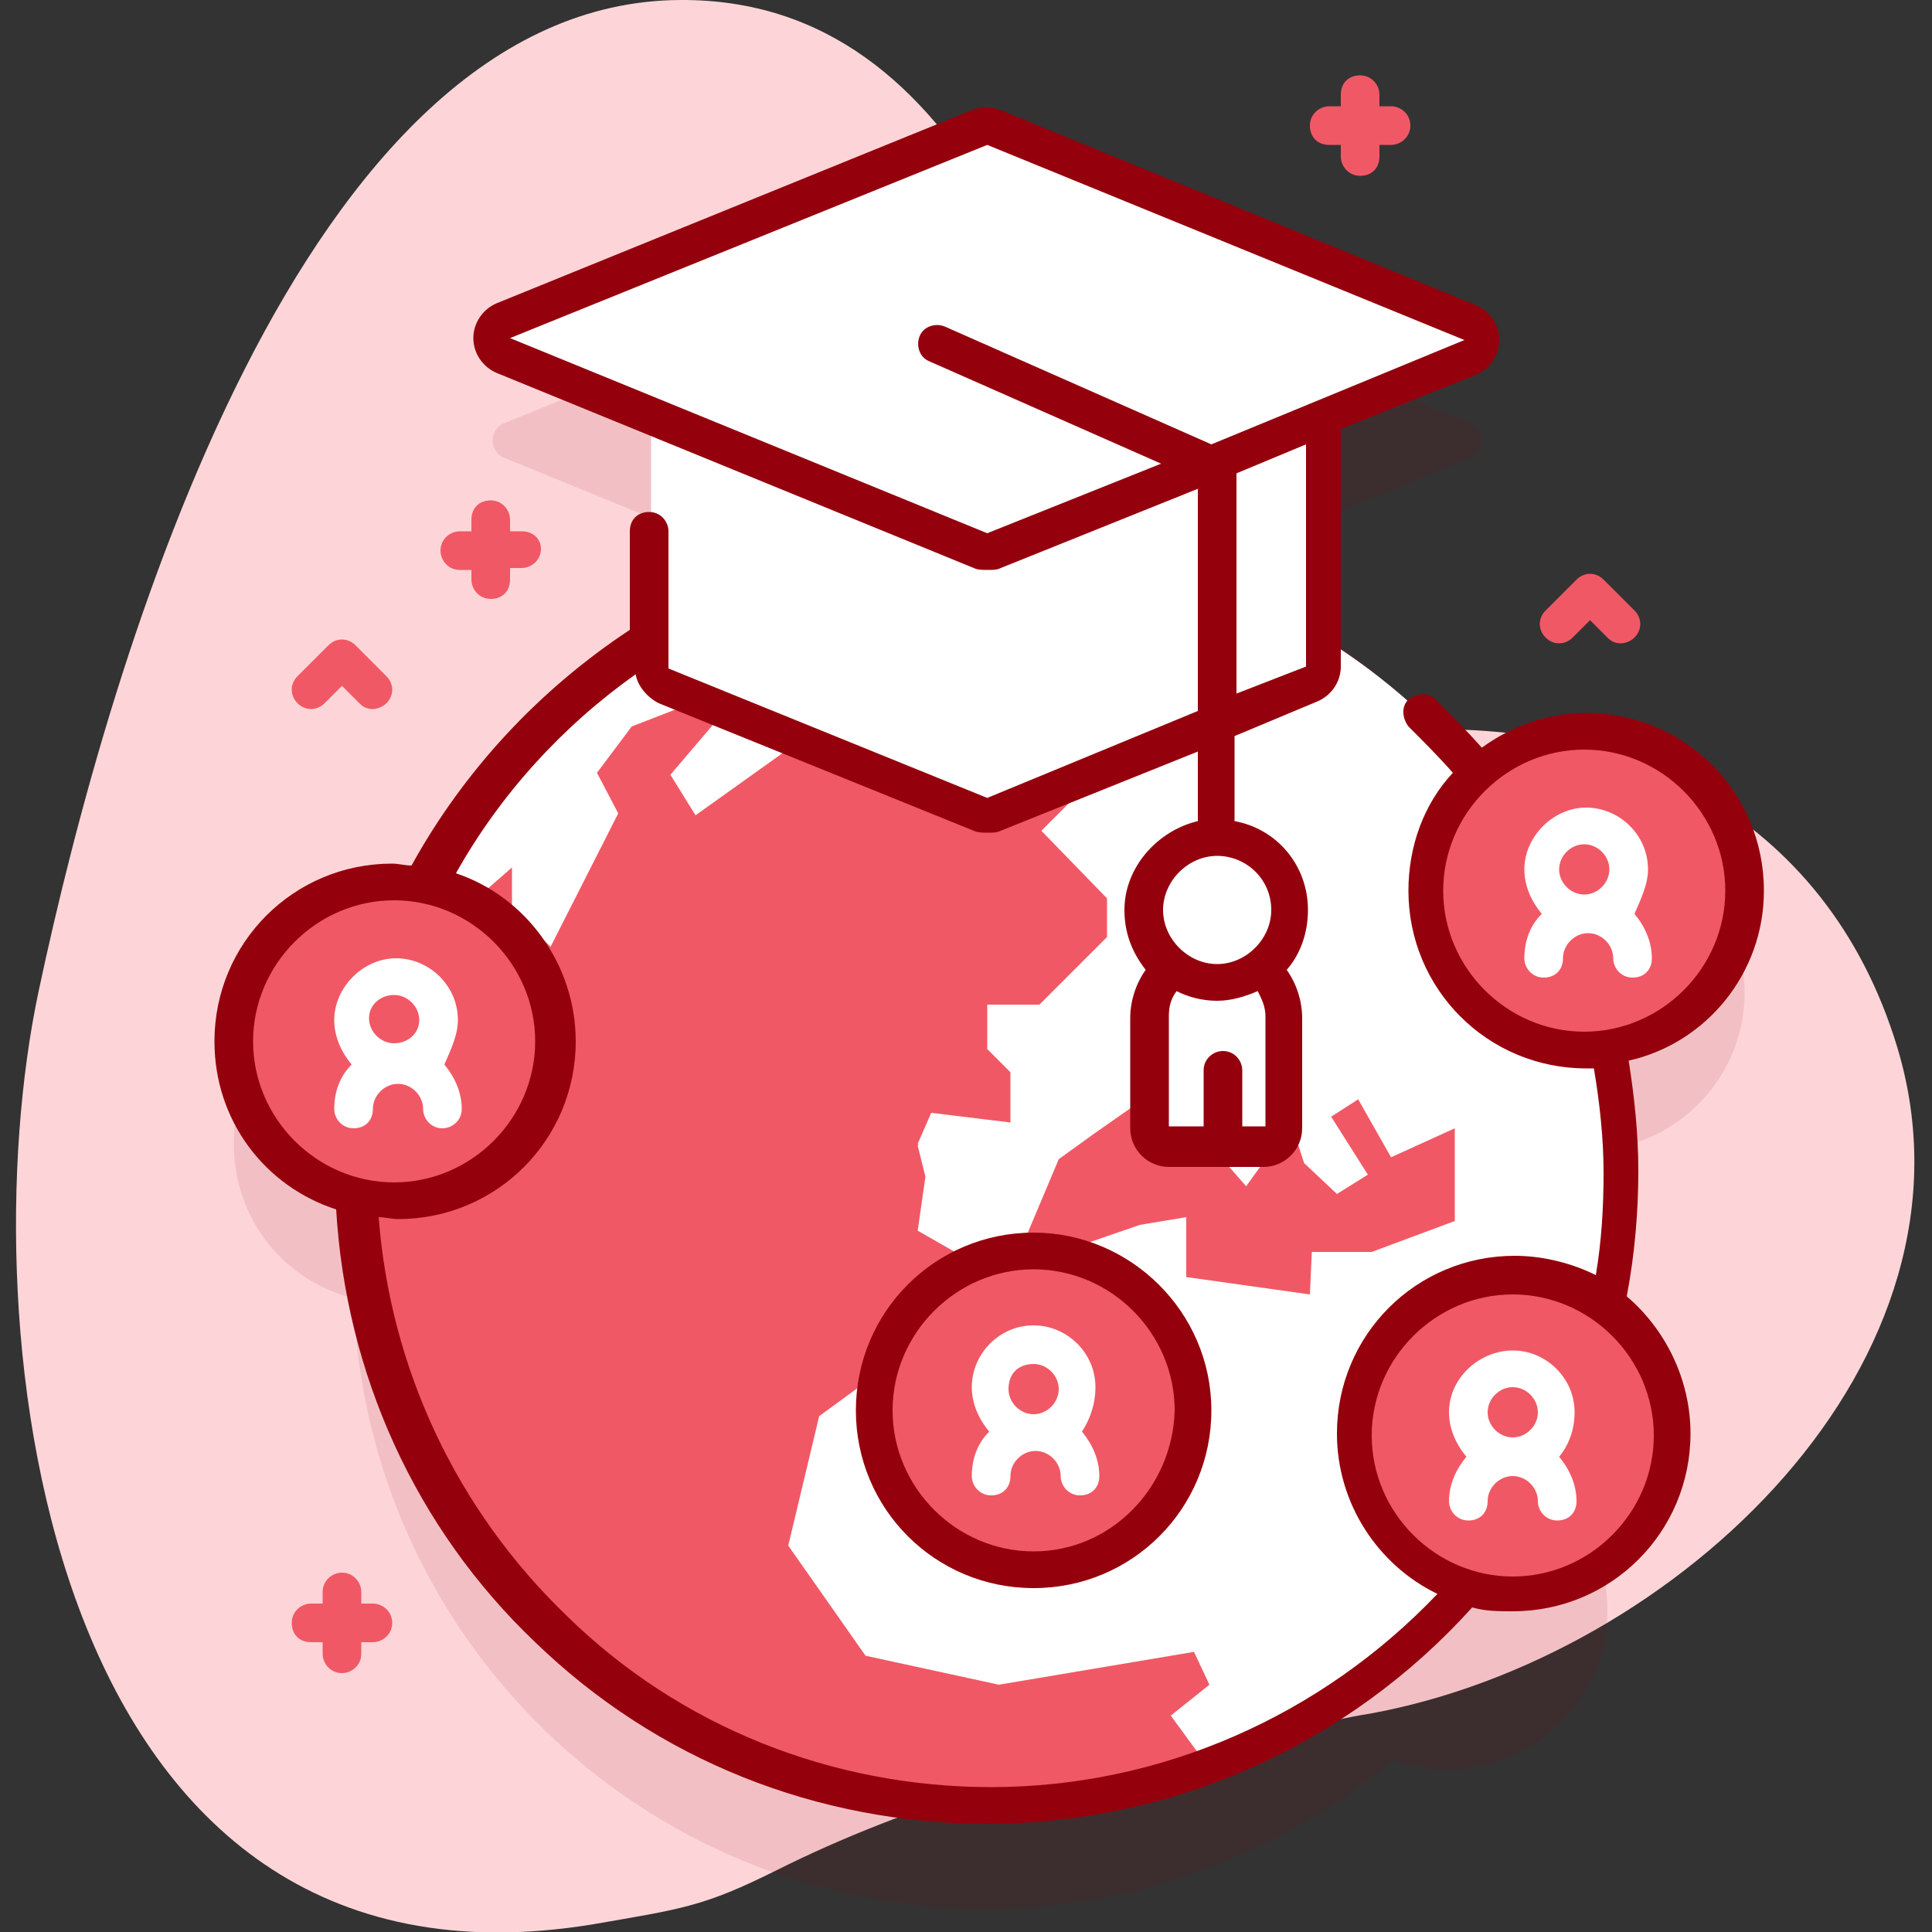 <?xml version="1.0" encoding="UTF-8"?> <!-- Generator: Adobe Illustrator 21.0.1, SVG Export Plug-In . SVG Version: 6.00 Build 0) --> <svg xmlns="http://www.w3.org/2000/svg" xmlns:xlink="http://www.w3.org/1999/xlink" id="Capa_1" x="0px" y="0px" viewBox="0 0 100 100" style="enable-background:new 0 0 100 100;" xml:space="preserve"><rect x="0" y="0" width="100" height="100" fill="#333333" stroke="none"/> <style type="text/css"> .st0{fill:#FDD5D8;} .st1{opacity:0.1;fill:#94010D;} .st2{fill:#F15865;} .st3{fill:#FFFFFF;} .st4{fill:#94010D;} </style> <g> <g> <g> <path class="st0" d="M35.2,0C15.6,0.1,5.7,33.9,2,51.3c-3.7,17.4,0.2,53,28.7,48.3c4.6-0.8,5.7-0.9,9.5-2.8 c6.8-3.4,14.8-5.8,22-6.5c3-0.3,6.7-1.3,8.7-1.6c15.9-2.9,32.2-18.3,27.3-34.5c-3.7-12.2-14.5-17-25.4-16.4 c-6,0.4-12.3-3.1-13.6-7C55.2,18.1,50.4-0.1,35.2,0L35.2,0z"></path> </g> <g> <path class="st1" d="M90.3,51.4c0-4.6-3.7-8.3-8.3-8.3c-2.1,0-4.1,0.8-5.6,2.2c-5.7-7-14.2-11.5-23.8-12l23.5-9.6 c0.8-0.3,0.8-1.5,0-1.8L51.5,11.9c-0.2-0.1-0.5-0.1-0.7,0L26.1,21.9c-0.8,0.3-0.8,1.5,0,1.8l23.5,9.6c-12,0.6-22.4,7.6-27.6,17.8 c-0.5-0.1-1-0.2-1.6-0.2c-4.6,0-8.3,3.7-8.3,8.3c0,3.9,2.6,7.1,6.2,8c0.6,17.6,15,31.6,32.7,31.6c8,0,15.4-2.9,21.1-7.7 c0.9,0.3,1.8,0.5,2.8,0.5c4.6,0,8.3-3.7,8.3-8.3c0-1.9-0.7-3.7-1.8-5.1c1.5-3.8,2.3-7.9,2.3-12.2c0-2.2-0.2-4.4-0.6-6.5 C87.2,59,90.3,55.5,90.3,51.4L90.3,51.4z"></path> <g> <g> <g> <path class="st2" d="M27,27.5h-0.6v-0.6c0-0.5-0.4-1-1-1s-1,0.4-1,1v0.6h-0.6c-0.5,0-1,0.4-1,1c0,0.5,0.4,1,1,1h0.6V30 c0,0.5,0.4,1,1,1s1-0.4,1-1v-0.6H27c0.5,0,1-0.4,1-1C28,27.9,27.6,27.5,27,27.5z"></path> <path class="st2" d="M19.3,83h-0.6v-0.6c0-0.5-0.4-1-1-1c-0.5,0-1,0.4-1,1V83h-0.6c-0.5,0-1,0.4-1,1s0.4,1,1,1h0.6v0.6 c0,0.5,0.4,1,1,1c0.5,0,1-0.4,1-1v-0.6h0.6c0.5,0,1-0.4,1-1S19.8,83,19.3,83z"></path> <path class="st2" d="M72,5.5h-0.6V4.9c0-0.5-0.4-1-1-1s-1,0.4-1,1v0.6h-0.6c-0.5,0-1,0.4-1,1s0.4,1,1,1h0.6v0.6 c0,0.5,0.4,1,1,1s1-0.4,1-1V7.5H72c0.5,0,1-0.4,1-1S72.5,5.5,72,5.5z"></path> <path class="st2" d="M83.9,33.3c-0.3,0-0.5-0.1-0.7-0.3l-0.9-0.9L81.4,33c-0.4,0.4-1,0.4-1.4,0c-0.4-0.4-0.4-1,0-1.4l1.6-1.6 c0.4-0.4,1-0.4,1.4,0l1.6,1.6c0.4,0.4,0.4,1,0,1.4C84.4,33.2,84.1,33.3,83.9,33.3z"></path> <path class="st2" d="M19.3,36.7c-0.3,0-0.5-0.1-0.7-0.3l-0.9-0.9l-0.9,0.9c-0.4,0.4-1,0.4-1.4,0c-0.4-0.4-0.4-1,0-1.4l1.6-1.6 c0.4-0.4,1-0.4,1.4,0L20,35c0.4,0.4,0.4,1,0,1.4C19.8,36.6,19.5,36.7,19.3,36.7z"></path> </g> </g> <g> <g> <circle class="st2" cx="51.1" cy="60.7" r="32.7"></circle> <path class="st3" d="M83.9,60.7c0,14.1-8.9,26.1-21.4,30.7l-1.9-2.6l2-1.6l-0.8-1.7l-10.1,1.7l-6.9-1.5l-4-5.7l1.6-6.7l4.1-3 v-2.2l2.9-2.3l3.2-0.2l6.4-2.2l2.4-0.4v3.1l6.4,0.9l0.1-2.2h3.1l4.3-1.6v-4.8L72,59.9l-1.7-3l-1.4,0.9l1.9,3l-1.6,1l-1.7-1.6 l-0.9-2.8l-4.1-2.7l-1,1.1l4.3,3.8l-1.3,1.8L62.4,59l-2.8-2.4l-3,2.1l-1.8,1.3l-1.6,3.8l-3.6,1.1l-0.7-0.4l-1.4-0.8l0.4-2.8 l-0.4-1.6l0.7-1.6l4.1,0.5v-2.7l-1.2-1.2v-2.3h2.7l3.5-3.5v-2L53.9,43l1.6-1.6v-3.1l2.3-2.3h4.7l1.8,1.8v-3.6l-2-2.4h-1.8 l-3.9-3.2C72.1,31.1,83.9,44.5,83.9,60.7L83.9,60.7z"></path> <g> <path class="st3" d="M50.1,32.2l-2.3,2.4l-1.1,3.1h-4.4L36,42.2l-1.3-2.1l4.6-5.4l-1.5-0.1l-2,1.8l-3.1,1.2l-1.8,2.4l1.1,2.1 L28.5,49l-2-1.9v-2.2L21.8,49l-1.4,0.3C24.1,39.4,32.5,31.7,43,29l0.6,0.7l5.2,0.8L50.1,32.2z"></path> </g> <path class="st3" d="M56.6,58.6l-1.8,1.3l-1.6,3.8l-3.6,1.1l-0.7-0.4l0.9-4.4l-2.3-0.8l0.7-1.6l4.1,0.5L56.6,58.6z"></path> </g> <g> <path class="st3" d="M68.6,19.4v15.1c0,0.4-0.2,0.8-0.6,0.9l-16.5,6.7c-0.2,0.1-0.5,0.1-0.7,0l-16.5-6.7 c-0.4-0.2-0.6-0.5-0.6-0.9V19.4H68.6z"></path> <path class="st3" d="M50.7,6.6L26.1,16.6c-0.8,0.3-0.8,1.5,0,1.8l24.7,10.1c0.2,0.1,0.5,0.1,0.7,0l24.7-10.1 c0.8-0.3,0.8-1.5,0-1.8L51.5,6.6C51.2,6.5,51,6.5,50.7,6.6z"></path> <path class="st3" d="M65.5,59.3h-4.9c-0.5,0-1-0.4-1-1v-5.7c0-1.9,1.5-3.4,3.4-3.4c1.9,0,3.4,1.5,3.4,3.4v5.7 C66.5,58.8,66,59.3,65.5,59.3L65.5,59.3z"></path> <circle class="st3" cx="63" cy="47.1" r="3.8"></circle> </g> </g> </g> <g> <circle class="st2" cx="20.4" cy="53.9" r="8.3"></circle> <path class="st3" d="M23.7,52.8c0-1.8-1.5-3.2-3.2-3.2s-3.2,1.5-3.2,3.2c0,0.9,0.4,1.7,0.9,2.3c-0.6,0.6-0.9,1.4-0.9,2.3 c0,0.5,0.4,1,1,1s1-0.4,1-1c0-0.7,0.6-1.3,1.3-1.3s1.3,0.6,1.3,1.3c0,0.5,0.4,1,1,1c0.5,0,1-0.4,1-1c0-0.9-0.4-1.7-0.9-2.3 C23.3,54.4,23.7,53.6,23.7,52.8z M20.4,51.5c0.7,0,1.3,0.6,1.3,1.3S21.1,54,20.4,54s-1.3-0.6-1.3-1.3S19.7,51.5,20.4,51.5z"></path> </g> <g> <circle class="st2" cx="78.3" cy="74.3" r="8.3"></circle> <path class="st3" d="M81.5,73.1c0-1.8-1.5-3.2-3.2-3.2S75,71.3,75,73.1c0,0.9,0.4,1.7,0.9,2.3C75.4,76,75,76.8,75,77.7 c0,0.5,0.4,1,1,1s1-0.4,1-1c0-0.7,0.6-1.3,1.3-1.3c0.7,0,1.3,0.6,1.3,1.3c0,0.5,0.4,1,1,1s1-0.4,1-1c0-0.9-0.4-1.7-0.9-2.3 C81.2,74.8,81.5,74,81.5,73.1z M78.3,71.8c0.7,0,1.3,0.6,1.3,1.3c0,0.7-0.6,1.3-1.3,1.3c-0.7,0-1.3-0.6-1.3-1.3 C77,72.4,77.6,71.8,78.3,71.8z"></path> </g> <g> <circle class="st2" cx="53.5" cy="73" r="8.3"></circle> <path class="st3" d="M56.7,71.8c0-1.8-1.5-3.2-3.2-3.2c-1.8,0-3.2,1.5-3.2,3.2c0,0.9,0.4,1.7,0.9,2.3c-0.6,0.6-0.9,1.4-0.9,2.3 c0,0.5,0.4,1,1,1s1-0.4,1-1c0-0.7,0.6-1.3,1.3-1.3c0.7,0,1.3,0.6,1.3,1.3c0,0.5,0.4,1,1,1s1-0.4,1-1c0-0.9-0.4-1.7-0.9-2.3 C56.4,73.5,56.7,72.7,56.7,71.8z M53.5,70.6c0.7,0,1.3,0.6,1.3,1.3c0,0.7-0.6,1.3-1.3,1.3s-1.3-0.6-1.3-1.3 C52.2,71.1,52.7,70.6,53.5,70.6z"></path> </g> <g> <circle class="st2" cx="82" cy="46.1" r="8.3"></circle> <g> <g> <g> <path class="st4" d="M53.5,63.8c-5.1,0-9.2,4.1-9.2,9.2s4.1,9.2,9.2,9.2s9.2-4.1,9.2-9.2S58.5,63.8,53.5,63.8z M53.5,80.3 c-4,0-7.3-3.3-7.3-7.3s3.3-7.3,7.3-7.3s7.3,3.3,7.3,7.3C60.7,77,57.5,80.3,53.5,80.3z"></path> <path class="st4" d="M91.3,46.1c0-5.1-4.1-9.2-9.2-9.2c-2,0-3.9,0.7-5.4,1.8c-0.8-0.9-1.6-1.7-2.4-2.5c-0.4-0.4-1-0.3-1.4,0 c-0.4,0.4-0.3,1,0,1.4c0.8,0.8,1.6,1.6,2.3,2.4c-1.5,1.6-2.3,3.8-2.3,6.1c0,5.1,4.1,9.2,9.2,9.2c0.1,0,0.3,0,0.4,0 c0.3,1.8,0.5,3.6,0.5,5.4c0,1.8-0.1,3.5-0.4,5.3c-1.2-0.6-2.7-1-4.2-1c-5.1,0-9.2,4.1-9.2,9.2c0,3.6,2.1,6.8,5.2,8.3 c-6,6.3-14.3,10-23.1,10c-8.2,0-16.1-3.1-22-8.9c-5.7-5.5-9.1-12.8-9.7-20.6c0.3,0,0.7,0.1,1,0.1c5.1,0,9.2-4.1,9.2-9.2 c0-4-2.6-7.5-6.2-8.7c2.3-4.1,5.5-7.6,9.3-10.3c0.1,0.6,0.6,1.2,1.2,1.5L50.4,43c0.2,0.1,0.5,0.1,0.7,0.1 c0.3,0,0.5,0,0.7-0.1L62,38.9v3.6c-2.1,0.5-3.8,2.4-3.8,4.6c0,1.2,0.4,2.2,1.1,3.1c-0.5,0.7-0.8,1.6-0.8,2.5v5.7 c0,1.1,0.9,2,2,2h4.9c1.1,0,2-0.9,2-2v-5.7c0-0.9-0.3-1.8-0.8-2.5c0.7-0.8,1.1-1.9,1.1-3.1c0-2.3-1.6-4.2-3.8-4.6v-4.4 l4.3-1.8c0.7-0.3,1.2-1,1.2-1.8V22.2l7-2.8c0.7-0.3,1.2-1,1.2-1.8c0-0.8-0.5-1.5-1.2-1.8L51.8,5.7c-0.5-0.2-1-0.2-1.5,0 L25.7,15.7c-0.7,0.3-1.2,1-1.2,1.8c0,0.8,0.5,1.5,1.2,1.8l24.7,10.1c0.2,0.1,0.5,0.1,0.7,0.1c0.3,0,0.5,0,0.7-0.1L62,25.3 v11.5l-10.9,4.5l-16.5-6.7v-7.1c0-0.5-0.4-1-1-1s-1,0.4-1,1v5.1c-4.7,3.1-8.6,7.3-11.3,12.2c-0.3,0-0.7-0.1-1-0.1 c-5.1,0-9.2,4.1-9.2,9.2c0,4.1,2.6,7.5,6.3,8.7c0.5,8.5,4.1,16.5,10.3,22.4c6.3,6.1,14.6,9.4,23.4,9.4 c9.6,0,18.7-4.1,25.1-11.2c0.7,0.2,1.4,0.2,2.1,0.2c5.1,0,9.2-4.1,9.2-9.2c0-2.8-1.3-5.4-3.3-7.1c0.4-2.1,0.6-4.3,0.6-6.5 c0-1.9-0.2-3.8-0.5-5.7C88.3,54,91.3,50.4,91.3,46.1L91.3,46.1z M65.5,58.3h-1.2v-2.9c0-0.5-0.4-1-1-1c-0.5,0-1,0.4-1,1v2.9 h-1.8v-5.7c0-0.5,0.1-0.9,0.4-1.3c0.6,0.3,1.3,0.5,2.1,0.5c0.7,0,1.4-0.2,2.1-0.5c0.2,0.4,0.4,0.8,0.4,1.3L65.5,58.3 L65.5,58.3z M65.8,47.1c0,1.5-1.3,2.8-2.8,2.8s-2.8-1.3-2.8-2.8c0-1.5,1.3-2.8,2.8-2.8S65.8,45.5,65.8,47.1z M51.1,27.6 L26.4,17.5L51.1,7.5l24.7,10.1l-13.1,5.4l-13.8-6.1c-0.5-0.2-1.1,0-1.3,0.5c-0.2,0.5,0,1.1,0.5,1.3l12,5.3L51.1,27.6z M64,24.5l3.6-1.5v11.5L64,35.9L64,24.5L64,24.5z M13.1,53.9c0-4,3.3-7.3,7.3-7.3s7.3,3.3,7.3,7.3s-3.3,7.3-7.3,7.3 S13.1,57.9,13.1,53.9z M85.6,74.3c0,4-3.3,7.3-7.3,7.3c-4,0-7.3-3.3-7.3-7.3c0-4,3.3-7.3,7.3-7.3 C82.3,67,85.6,70.3,85.6,74.3z M82,53.4c-4,0-7.3-3.3-7.3-7.3s3.3-7.3,7.3-7.3s7.3,3.3,7.3,7.3S86,53.4,82,53.4z"></path> </g> </g> <path class="st3" d="M85.3,45c0-1.8-1.5-3.2-3.2-3.2s-3.2,1.5-3.2,3.2c0,0.9,0.4,1.7,0.9,2.3c-0.6,0.6-0.9,1.4-0.9,2.3 c0,0.5,0.4,1,1,1s1-0.4,1-1c0-0.7,0.6-1.3,1.3-1.3c0.7,0,1.3,0.6,1.3,1.3c0,0.5,0.4,1,1,1s1-0.4,1-1c0-0.9-0.4-1.7-0.9-2.3 C84.9,46.6,85.3,45.8,85.3,45z M82,43.7c0.7,0,1.3,0.6,1.3,1.3s-0.6,1.3-1.3,1.3c-0.7,0-1.3-0.6-1.3-1.3S81.3,43.7,82,43.7z"></path> </g> </g> </g> </g> </g> </svg> 